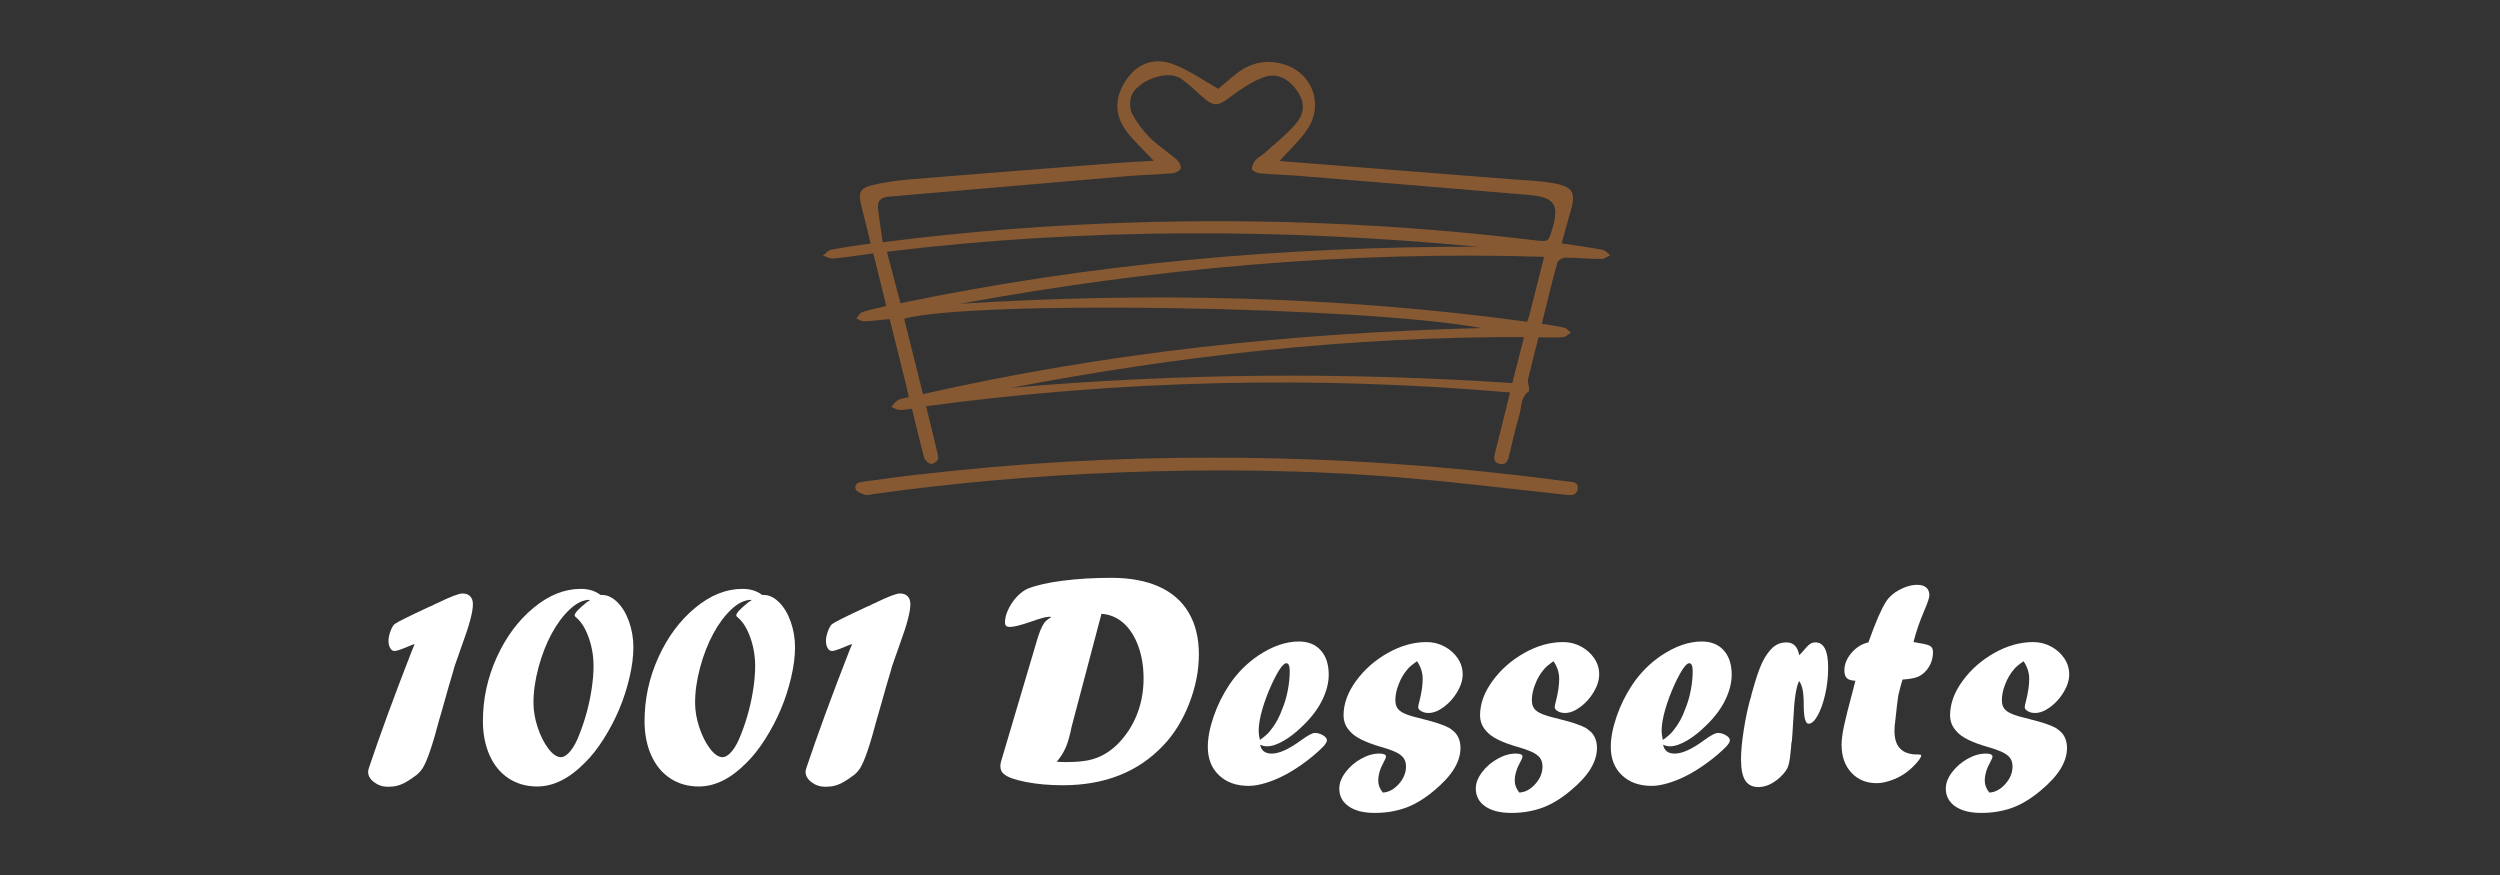 <?xml version="1.0" encoding="utf-8"?>
<!-- Generator: Adobe Illustrator 16.0.0, SVG Export Plug-In . SVG Version: 6.00 Build 0)  -->
<!DOCTYPE svg PUBLIC "-//W3C//DTD SVG 1.1//EN" "http://www.w3.org/Graphics/SVG/1.1/DTD/svg11.dtd">
<svg version="1.1" id="Calque_1" xmlns="http://www.w3.org/2000/svg" xmlns:xlink="http://www.w3.org/1999/xlink" x="0px" y="0px"
	 width="200px" height="70px" viewBox="0 0 200 70" enable-background="new 0 0 200 70" xml:space="preserve">
<rect x="0" y="0" width="200" height="70" fill="#333333" stroke="none"/>
<path fill-rule="evenodd" clip-rule="evenodd" fill="#865932" d="M123.079,26.986c-0.291,1.162-0.574,2.27-0.84,3.381
	c-0.035,0.146,0.031,0.314,0.047,0.473c0.014,0.158,0.092,0.416,0.025,0.461c-0.676,0.471-0.574,1.246-0.762,1.895
	c-0.313,1.076-0.566,2.168-0.822,3.259c-0.1,0.43-0.258,0.775-0.766,0.656c-0.545-0.127-0.441-0.543-0.342-0.941
	c0.391-1.556,0.773-3.114,1.186-4.771c-15.623-1.354-31.14-0.996-46.719,1.099c0.306,1.247,0.598,2.421,0.875,3.598
	c0.055,0.23,0.138,0.518,0.049,0.703c-0.08,0.166-0.408,0.35-0.571,0.309c-0.204-0.053-0.451-0.301-0.508-0.51
	c-0.346-1.269-0.642-2.548-0.975-3.905c-0.335,0.037-0.664,0.113-0.989,0.098c-0.227-0.012-0.446-0.148-0.668-0.229
	c0.177-0.188,0.323-0.433,0.539-0.551c0.244-0.134,0.549-0.157,0.863-0.236c-0.066-0.308-0.114-0.567-0.177-0.823
	c-0.444-1.792-0.892-3.583-1.352-5.427c-0.712,0.067-1.384,0.152-2.06,0.179c-0.199,0.008-0.405-0.15-0.608-0.231
	c0.156-0.173,0.282-0.44,0.474-0.503c0.597-0.196,1.22-0.315,1.926-0.487c-0.349-1.412-0.689-2.791-1.041-4.214
	c-1.118,0.15-2.175,0.315-3.237,0.417c-0.253,0.024-0.526-0.159-0.791-0.246c0.221-0.161,0.423-0.42,0.667-0.467
	c1.024-0.197,2.061-0.33,3.151-0.496c-0.264-1.064-0.521-2.075-0.765-3.09c-0.235-0.977-0.096-1.332,0.875-1.57
	c1.009-0.248,2.055-0.389,3.094-0.474c5.562-0.458,11.125-0.886,16.689-1.318c0.91-0.071,1.821-0.108,2.758-0.162
	c-0.755-0.801-1.512-1.49-2.132-2.287c-0.896-1.152-1.054-2.435-0.331-3.764c0.899-1.652,2.362-2.326,4.111-1.641
	c1.201,0.47,2.283,1.243,3.517,1.936c0.389-0.329,0.926-0.815,1.499-1.257c1.068-0.825,2.279-1.092,3.587-0.75
	c2.357,0.617,3.396,3.147,2.059,5.204c-0.6,0.923-1.455,1.679-2.242,2.565c0.191,0.02,0.414,0.046,0.637,0.063
	c6.023,0.473,12.049,0.944,18.072,1.419c1.045,0.082,2.1,0.111,3.127,0.292c1.674,0.295,1.9,0.75,1.408,2.366
	c-0.24,0.789-0.441,1.59-0.682,2.463c1.135,0.17,2.209,0.311,3.273,0.507c0.225,0.042,0.412,0.289,0.615,0.441
	c-0.238,0.104-0.479,0.299-0.719,0.297c-0.975-0.008-1.947-0.101-2.922-0.102c-0.207,0-0.551,0.221-0.6,0.402
	c-0.436,1.595-0.818,3.204-1.236,4.883c0.635,0.105,1.229,0.178,1.807,0.316c0.191,0.045,0.344,0.26,0.512,0.396
	c-0.201,0.125-0.395,0.342-0.605,0.358C124.433,27.018,123.798,26.986,123.079,26.986z M70.615,19.379
	c6.782-0.871,13.389-1.373,20.018-1.579c10.737-0.333,21.442,0.13,32.108,1.418c1.129,0.136,1.131,0.126,1.42-0.831
	c0.611-2.022,0.23-2.615-1.885-2.795c-6.094-0.518-12.189-1.019-18.285-1.518c-1.068-0.087-2.143-0.113-3.209-0.208
	c-0.228-0.021-0.601-0.2-0.62-0.345c-0.032-0.229,0.134-0.528,0.3-0.729c0.181-0.219,0.473-0.34,0.69-0.536
	c0.844-0.766,1.756-1.478,2.496-2.336c0.768-0.891,0.732-1.771,0.146-2.62c-0.717-1.041-1.67-1.519-2.752-1.101
	c-0.91,0.351-1.765,0.912-2.546,1.507c-1.099,0.837-1.402,0.874-2.431-0.072c-0.483-0.443-0.971-0.886-1.494-1.281
	c-1.212-0.916-3.693,0.207-4.066,1.341c-0.139,0.421-0.134,1.014,0.063,1.393c0.365,0.698,0.855,1.362,1.415,1.918
	c0.652,0.649,1.449,1.149,2.147,1.756c0.189,0.164,0.385,0.514,0.331,0.711c-0.05,0.183-0.422,0.369-0.667,0.39
	c-1.189,0.104-2.385,0.125-3.574,0.227c-6.385,0.542-12.768,1.102-19.153,1.646c-0.57,0.048-0.883,0.327-0.829,0.881
	C70.327,17.524,70.482,18.427,70.615,19.379z M73.837,31.53c14.749-3.356,29.646-4.906,44.683-5.286
	c-9.65-1.758-40.704-2.238-46.188-0.75C72.83,27.491,73.329,29.49,73.837,31.53z M123.528,20.546
	c-15.789-0.494-31.315,0.944-46.734,3.756c15.17-0.947,30.298-0.618,45.376,1.438c0.07-0.188,0.121-0.297,0.15-0.412
	C122.716,23.773,123.106,22.217,123.528,20.546z M118.218,19.737c-15.756-1.479-31.497-1.511-47.265,0.4
	c0.368,1.399,0.718,2.732,1.083,4.12C87.298,21.086,102.688,19.714,118.218,19.737z M121.921,26.963
	c-13.875-0.033-27.5,1.468-41.021,4.061c13.348-1.17,26.705-1.266,40.087-0.378C121.3,29.41,121.593,28.257,121.921,26.963z"/>
<path fill-rule="evenodd" clip-rule="evenodd" fill="#865932" d="M97.115,36.614c9.472-0.004,18.897,0.651,28.284,1.904
	c0.373,0.049,0.885,0.002,0.818,0.58c-0.066,0.561-0.527,0.531-0.967,0.484c-4.238-0.457-8.473-0.979-12.719-1.342
	c-7.709-0.658-15.433-0.744-23.162-0.439c-6.531,0.256-13.034,0.824-19.509,1.725c-0.217,0.031-0.457,0.119-0.648,0.059
	c-0.281-0.088-0.679-0.232-0.757-0.449c-0.155-0.432,0.225-0.553,0.6-0.602c1.377-0.176,2.752-0.381,4.131-0.54
	C81.559,37.03,89.067,36.602,97.115,36.614z"/>
<g>
	<path fill="#FFFFFF" d="M32.935,52.104l0.238-0.583c-0.119,0.031-0.305,0.104-0.559,0.214c-0.547,0.23-0.896,0.345-1.047,0.345
		c-0.143,0-0.26-0.077-0.351-0.231c-0.091-0.155-0.137-0.354-0.137-0.601c0-0.206,0.051-0.452,0.154-0.738
		c0.103-0.285,0.214-0.479,0.333-0.582c0.207-0.159,1.11-0.611,2.712-1.356l0.357-0.154c0.071-0.048,0.186-0.104,0.345-0.167
		c1.055-0.516,1.729-0.773,2.022-0.773c0.262,0,0.466,0.075,0.613,0.227c0.146,0.15,0.219,0.364,0.217,0.642
		c0,0.595-0.277,1.646-0.832,3.152c-0.127,0.365-0.228,0.652-0.304,0.863c-0.075,0.21-0.184,0.521-0.327,0.934
		c-0.04,0.15-0.083,0.306-0.131,0.464c-0.277,0.928-0.479,1.626-0.606,2.094c-0.016,0.056-0.069,0.243-0.161,0.564
		c-0.091,0.321-0.156,0.553-0.196,0.696c-0.04,0.143-0.083,0.289-0.131,0.439c-0.531,2.03-0.975,3.331-1.332,3.902
		c-0.119,0.183-0.258,0.345-0.416,0.487c-0.341,0.262-0.636,0.465-0.886,0.607c-0.25,0.143-0.487,0.243-0.713,0.303
		s-0.481,0.09-0.767,0.09c-0.412,0-0.779-0.121-1.1-0.363c-0.321-0.241-0.481-0.518-0.481-0.826c0-0.056,0.016-0.147,0.047-0.274
		C30.433,58.694,31.579,55.57,32.935,52.104z"/>
	<path fill="#FFFFFF" d="M48.042,47.596h0.119c0.428,0,0.838,0.194,1.231,0.583s0.704,0.908,0.934,1.559
		c0.229,0.65,0.345,1.332,0.345,2.046c0,0.722-0.103,1.524-0.309,2.409c-0.207,0.884-0.482,1.734-0.827,2.551
		c-0.345,0.817-0.761,1.61-1.249,2.38c-0.487,0.769-0.993,1.407-1.517,1.915c-1.237,1.253-2.502,1.879-3.794,1.879
		c-0.865,0-1.626-0.216-2.284-0.648c-0.658-0.432-1.166-1.046-1.522-1.844c-0.357-0.797-0.536-1.711-0.536-2.741
		c0-1.776,0.371-3.479,1.112-5.109c0.742-1.63,1.723-2.948,2.944-3.955c1.221-1.008,2.478-1.511,3.771-1.511
		C47.087,47.108,47.614,47.271,48.042,47.596z M46.972,48.155l0.214-0.119l-0.048-0.048c-0.507,0.008-1.029,0.264-1.564,0.768
		s-1.017,1.151-1.445,1.944c-0.428,0.794-0.777,1.689-1.047,2.688c-0.27,1-0.404,1.943-0.404,2.831c0,0.643,0.113,1.303,0.339,1.981
		c0.226,0.678,0.512,1.242,0.856,1.694c0.345,0.452,0.676,0.679,0.993,0.679c0.246,0,0.503-0.165,0.773-0.494
		c0.27-0.329,0.515-0.795,0.737-1.397c0.23-0.579,0.428-1.186,0.595-1.82c0.167-0.634,0.293-1.261,0.381-1.879
		c0.087-0.619,0.131-1.182,0.131-1.689c0-0.801-0.129-1.564-0.387-2.29s-0.593-1.263-1.005-1.612
		c-0.08-0.055-0.119-0.11-0.119-0.166C45.973,49.043,46.306,48.687,46.972,48.155z"/>
	<path fill="#FFFFFF" d="M60.973,47.596h0.119c0.428,0,0.838,0.194,1.231,0.583s0.704,0.908,0.934,1.559
		c0.229,0.65,0.345,1.332,0.345,2.046c0,0.722-0.103,1.524-0.309,2.409c-0.207,0.884-0.482,1.734-0.827,2.551
		c-0.345,0.817-0.761,1.61-1.249,2.38c-0.487,0.769-0.993,1.407-1.517,1.915c-1.237,1.253-2.502,1.879-3.794,1.879
		c-0.865,0-1.626-0.216-2.284-0.648c-0.658-0.432-1.166-1.046-1.522-1.844c-0.357-0.797-0.536-1.711-0.536-2.741
		c0-1.776,0.371-3.479,1.112-5.109c0.742-1.63,1.723-2.948,2.944-3.955c1.221-1.008,2.478-1.511,3.771-1.511
		C60.018,47.108,60.545,47.271,60.973,47.596z M59.902,48.155l0.214-0.119l-0.048-0.048c-0.507,0.008-1.029,0.264-1.564,0.768
		s-1.017,1.151-1.445,1.944c-0.428,0.794-0.777,1.689-1.047,2.688c-0.27,1-0.404,1.943-0.404,2.831c0,0.643,0.113,1.303,0.339,1.981
		c0.226,0.678,0.512,1.242,0.856,1.694c0.345,0.452,0.676,0.679,0.993,0.679c0.246,0,0.503-0.165,0.773-0.494
		c0.27-0.329,0.515-0.795,0.737-1.397c0.23-0.579,0.428-1.186,0.595-1.82c0.167-0.634,0.293-1.261,0.381-1.879
		c0.087-0.619,0.131-1.182,0.131-1.689c0-0.801-0.129-1.564-0.387-2.29s-0.593-1.263-1.005-1.612
		c-0.08-0.055-0.119-0.11-0.119-0.166C58.903,49.043,59.236,48.687,59.902,48.155z"/>
	<path fill="#FFFFFF" d="M67.932,52.104l0.238-0.583c-0.119,0.031-0.305,0.104-0.559,0.214c-0.547,0.23-0.896,0.345-1.047,0.345
		c-0.143,0-0.26-0.077-0.351-0.231c-0.091-0.155-0.137-0.354-0.137-0.601c0-0.206,0.051-0.452,0.154-0.738
		c0.103-0.285,0.214-0.479,0.333-0.582c0.207-0.159,1.11-0.611,2.712-1.356l0.357-0.154c0.071-0.048,0.186-0.104,0.345-0.167
		c1.055-0.516,1.729-0.773,2.022-0.773c0.262,0,0.466,0.075,0.613,0.227c0.146,0.15,0.219,0.364,0.217,0.642
		c0,0.595-0.277,1.646-0.832,3.152c-0.127,0.365-0.228,0.652-0.304,0.863c-0.075,0.21-0.184,0.521-0.327,0.934
		c-0.04,0.15-0.083,0.306-0.131,0.464c-0.277,0.928-0.479,1.626-0.606,2.094c-0.016,0.056-0.069,0.243-0.161,0.564
		c-0.091,0.321-0.156,0.553-0.196,0.696c-0.04,0.143-0.083,0.289-0.131,0.439c-0.531,2.03-0.975,3.331-1.332,3.902
		c-0.119,0.183-0.258,0.345-0.416,0.487c-0.341,0.262-0.636,0.465-0.886,0.607c-0.25,0.143-0.487,0.243-0.713,0.303
		s-0.481,0.09-0.767,0.09c-0.412,0-0.779-0.121-1.1-0.363c-0.321-0.241-0.481-0.518-0.481-0.826c0-0.056,0.016-0.147,0.047-0.274
		C65.43,58.694,66.576,55.57,67.932,52.104z"/>
	<path fill="#FFFFFF" d="M80.078,60.942l2.831-9.552c0.206-0.737,0.417-1.257,0.63-1.559c0.135-0.174,0.313-0.321,0.535-0.44v-0.047
		h-0.167c-0.23,0-0.709,0.131-1.439,0.393c-0.801,0.277-1.353,0.416-1.654,0.416c-0.159,0-0.268-0.027-0.327-0.083
		s-0.089-0.15-0.089-0.286c0-0.316,0.089-0.664,0.268-1.04c0.178-0.377,0.41-0.716,0.696-1.018c0.286-0.301,0.579-0.516,0.88-0.643
		c0.69-0.27,1.625-0.479,2.807-0.63s2.466-0.227,3.854-0.227c1.491,0,2.76,0.234,3.807,0.702c1.047,0.468,1.842,1.162,2.385,2.082
		c0.543,0.92,0.815,2.03,0.815,3.33c0,1.309-0.26,2.627-0.779,3.956c-0.52,1.328-1.208,2.44-2.064,3.336
		c-2.006,2.126-4.687,3.188-8.042,3.188c-1.079,0-2.063-0.087-2.956-0.262c-0.892-0.175-1.481-0.389-1.766-0.643
		c-0.183-0.143-0.274-0.353-0.274-0.63C80.03,61.216,80.046,61.102,80.078,60.942z M88.117,49.106l-2.389,9.041
		c-0.016,0.056-0.047,0.202-0.095,0.439c-0.143,0.627-0.305,1.11-0.488,1.452c-0.127,0.262-0.329,0.563-0.606,0.903
		c0.23,0.017,0.488,0.024,0.773,0.024c0.69,0,1.265-0.046,1.725-0.137c0.46-0.092,0.888-0.248,1.285-0.471
		c0.396-0.222,0.769-0.507,1.118-0.856c0.658-0.674,1.164-1.455,1.517-2.343c0.353-0.889,0.529-1.852,0.529-2.891
		c0-0.952-0.143-1.816-0.429-2.594s-0.682-1.39-1.19-1.838C89.358,49.391,88.775,49.146,88.117,49.106z"/>
	<path fill="#FFFFFF" d="M100.812,59.574c0.088,0.477,0.396,0.714,0.928,0.714c0.594,0,1.367-0.349,2.32-1.047
		c0.555-0.404,0.928-0.606,1.117-0.606c0.238,0,0.461,0.063,0.666,0.19c0.207,0.127,0.311,0.258,0.311,0.393
		c0,0.143-0.115,0.329-0.346,0.56c-0.42,0.42-0.904,0.83-1.451,1.23s-1.074,0.734-1.582,1s-1.016,0.476-1.523,0.63
		s-0.959,0.232-1.355,0.232c-0.992,0-1.785-0.284-2.379-0.851c-0.595-0.567-0.893-1.322-0.893-2.267c0-0.722,0.157-1.536,0.47-2.444
		c0.313-0.908,0.735-1.759,1.267-2.552c0.627-0.928,1.396-1.701,2.309-2.319c1.125-0.745,2.205-1.118,3.234-1.118
		c0.746,0,1.332,0.236,1.756,0.708s0.637,1.12,0.637,1.944c0,0.643-0.17,1.313-0.506,2.011c-0.338,0.697-0.836,1.368-1.494,2.01
		c-0.539,0.54-1.068,0.96-1.588,1.262c-0.52,0.301-0.973,0.451-1.361,0.451C101.173,59.705,100.993,59.662,100.812,59.574z
		 M100.788,59.194c0.363-0.246,0.643-0.492,0.832-0.738c0.42-0.515,0.746-1.105,0.975-1.772c0.184-0.436,0.326-0.923,0.43-1.463
		c0.102-0.539,0.154-1.043,0.154-1.511c0-0.436-0.092-0.654-0.273-0.654c-0.254,0-0.643,0.56-1.166,1.678
		c-0.309,0.674-0.561,1.346-0.756,2.016c-0.193,0.671-0.291,1.248-0.291,1.731C100.692,58.646,100.724,58.885,100.788,59.194z"/>
	<path fill="#FFFFFF" d="M110.625,63.405c0.468-0.024,0.895-0.252,1.279-0.685c0.385-0.432,0.577-0.901,0.577-1.409
		c0-0.349-0.115-0.626-0.346-0.833c-0.245-0.245-0.797-0.487-1.653-0.726c-1.261-0.364-2.081-0.773-2.462-1.225
		c-0.357-0.365-0.535-0.802-0.535-1.309c0-0.912,0.331-1.824,0.993-2.736s1.509-1.659,2.539-2.242
		c1.031-0.583,2.07-0.874,3.117-0.874c0.507,0,0.983,0.118,1.428,0.356c0.443,0.238,0.797,0.553,1.059,0.945
		s0.393,0.819,0.393,1.279c0,0.452-0.144,0.92-0.429,1.403c-0.285,0.484-0.645,0.887-1.076,1.208
		c-0.433,0.32-0.843,0.481-1.231,0.481c-0.222,0-0.414-0.048-0.577-0.143c-0.162-0.096-0.244-0.198-0.244-0.31
		s0.032-0.273,0.096-0.487c0.174-0.683,0.262-1.277,0.262-1.785c0-0.499-0.15-0.971-0.452-1.415
		c-0.389,0.27-0.643,0.483-0.762,0.642c-0.301,0.349-0.535,0.745-0.701,1.188c-0.183,0.451-0.273,0.879-0.273,1.283
		c0,0.285,0.065,0.513,0.196,0.684c0.132,0.17,0.346,0.314,0.644,0.434c0.297,0.119,0.747,0.251,1.35,0.394
		c1.007,0.246,1.717,0.484,2.129,0.715c0.095,0.055,0.241,0.17,0.439,0.345c0.302,0.325,0.452,0.746,0.452,1.262
		c0,0.547-0.171,1.101-0.512,1.66c-0.341,0.559-0.868,1.136-1.582,1.73c-0.762,0.643-1.519,1.104-2.272,1.381
		c-0.753,0.277-1.586,0.417-2.498,0.417c-0.88,0-1.572-0.175-2.075-0.523c-0.504-0.35-0.756-0.825-0.756-1.428
		c0-0.429,0.167-0.862,0.5-1.303s0.747-0.799,1.243-1.076c0.495-0.277,0.981-0.417,1.457-0.417c0.356,0,0.535,0.08,0.535,0.238
		c0,0.079-0.052,0.21-0.154,0.393c-0.31,0.555-0.464,1.066-0.464,1.534C110.257,62.786,110.38,63.104,110.625,63.405z"/>
	<path fill="#FFFFFF" d="M121.545,63.405c0.468-0.024,0.895-0.252,1.279-0.685c0.385-0.432,0.577-0.901,0.577-1.409
		c0-0.349-0.115-0.626-0.346-0.833c-0.245-0.245-0.797-0.487-1.653-0.726c-1.261-0.364-2.081-0.773-2.462-1.225
		c-0.357-0.365-0.535-0.802-0.535-1.309c0-0.912,0.331-1.824,0.993-2.736s1.509-1.659,2.539-2.242
		c1.031-0.583,2.07-0.874,3.117-0.874c0.507,0,0.983,0.118,1.428,0.356c0.443,0.238,0.797,0.553,1.059,0.945
		s0.393,0.819,0.393,1.279c0,0.452-0.144,0.92-0.429,1.403c-0.285,0.484-0.645,0.887-1.076,1.208
		c-0.433,0.32-0.843,0.481-1.231,0.481c-0.222,0-0.414-0.048-0.577-0.143c-0.162-0.096-0.244-0.198-0.244-0.31
		s0.032-0.273,0.096-0.487c0.174-0.683,0.262-1.277,0.262-1.785c0-0.499-0.15-0.971-0.452-1.415
		c-0.389,0.27-0.643,0.483-0.762,0.642c-0.301,0.349-0.535,0.745-0.701,1.188c-0.183,0.451-0.273,0.879-0.273,1.283
		c0,0.285,0.065,0.513,0.196,0.684c0.132,0.17,0.346,0.314,0.644,0.434c0.297,0.119,0.747,0.251,1.35,0.394
		c1.007,0.246,1.717,0.484,2.129,0.715c0.095,0.055,0.241,0.17,0.439,0.345c0.302,0.325,0.452,0.746,0.452,1.262
		c0,0.547-0.171,1.101-0.512,1.66c-0.341,0.559-0.868,1.136-1.582,1.73c-0.762,0.643-1.519,1.104-2.272,1.381
		c-0.753,0.277-1.586,0.417-2.498,0.417c-0.88,0-1.572-0.175-2.075-0.523c-0.504-0.35-0.756-0.825-0.756-1.428
		c0-0.429,0.167-0.862,0.5-1.303s0.747-0.799,1.243-1.076c0.495-0.277,0.981-0.417,1.457-0.417c0.356,0,0.535,0.08,0.535,0.238
		c0,0.079-0.052,0.21-0.154,0.393c-0.31,0.555-0.464,1.066-0.464,1.534C121.177,62.786,121.3,63.104,121.545,63.405z"/>
	<path fill="#FFFFFF" d="M133.048,59.574c0.088,0.477,0.396,0.714,0.928,0.714c0.595,0,1.368-0.349,2.32-1.047
		c0.555-0.404,0.928-0.606,1.118-0.606c0.237,0,0.46,0.063,0.666,0.19s0.31,0.258,0.31,0.393c0,0.143-0.115,0.329-0.346,0.56
		c-0.42,0.42-0.903,0.83-1.451,1.23c-0.547,0.4-1.074,0.734-1.582,1s-1.015,0.476-1.522,0.63s-0.96,0.232-1.356,0.232
		c-0.991,0-1.784-0.284-2.379-0.851c-0.595-0.567-0.892-1.322-0.892-2.267c0-0.722,0.156-1.536,0.47-2.444
		c0.313-0.908,0.735-1.759,1.267-2.552c0.626-0.928,1.396-1.701,2.308-2.319c1.126-0.745,2.205-1.118,3.235-1.118
		c0.746,0,1.331,0.236,1.755,0.708s0.637,1.12,0.637,1.944c0,0.643-0.169,1.313-0.506,2.011c-0.337,0.697-0.835,1.368-1.493,2.01
		c-0.539,0.54-1.068,0.96-1.588,1.262c-0.52,0.301-0.974,0.451-1.362,0.451C133.409,59.705,133.23,59.662,133.048,59.574z
		 M133.024,59.194c0.364-0.246,0.643-0.492,0.833-0.738c0.42-0.515,0.745-1.105,0.975-1.772c0.183-0.436,0.325-0.923,0.429-1.463
		c0.103-0.539,0.154-1.043,0.154-1.511c0-0.436-0.091-0.654-0.273-0.654c-0.254,0-0.643,0.56-1.166,1.678
		c-0.309,0.674-0.561,1.346-0.755,2.016c-0.194,0.671-0.292,1.248-0.292,1.731C132.929,58.646,132.961,58.885,133.024,59.194z"/>
	<path fill="#FFFFFF" d="M143.351,59.266l-0.048,0.237c0,0.136-0.016,0.329-0.048,0.583c-0.031,0.389-0.075,0.706-0.131,0.952
		s-0.139,0.45-0.249,0.612c-0.111,0.163-0.262,0.335-0.452,0.518c-0.579,0.531-1.162,0.797-1.749,0.797
		c-0.476,0-0.827-0.174-1.053-0.523c-0.226-0.349-0.339-0.912-0.339-1.689c0-0.618,0.069-1.382,0.208-2.289
		c0.139-0.908,0.308-1.724,0.506-2.445l0.095-0.309c0-0.048,0.024-0.147,0.071-0.298c0.294-1.078,0.563-1.877,0.81-2.396
		c0.245-0.52,0.543-0.938,0.892-1.256c0.31-0.245,0.658-0.368,1.047-0.368c0.563,0,0.904,0.341,1.023,1.022
		c0.11-0.095,0.218-0.206,0.321-0.333c0.229-0.277,0.408-0.462,0.535-0.553s0.273-0.137,0.439-0.137
		c0.683,0,1.023,0.674,1.023,2.022c0,0.737-0.079,1.451-0.238,2.141c-0.158,0.69-0.358,1.253-0.601,1.689s-0.481,0.654-0.72,0.654
		c-0.262,0-0.393-0.495-0.393-1.487c0-0.523-0.029-0.934-0.089-1.23c-0.06-0.298-0.153-0.53-0.279-0.696
		c-0.238,0.444-0.393,1.459-0.464,3.045C143.414,58.448,143.374,59.027,143.351,59.266z"/>
	<path fill="#FFFFFF" d="M149.477,51.391l0.048-0.143c0.523-1.476,0.977-2.515,1.357-3.117c0.183-0.285,0.437-0.539,0.762-0.761
		c0.611-0.389,1.188-0.583,1.728-0.583c0.317,0,0.56,0.071,0.727,0.214c0.166,0.144,0.25,0.35,0.25,0.62
		c0,0.183-0.12,0.555-0.359,1.116c-0.407,0.937-0.71,1.813-0.909,2.629c0.135,0.016,0.266,0.04,0.393,0.071
		c0.477,0.071,0.79,0.152,0.941,0.244c0.15,0.091,0.226,0.256,0.226,0.493c0,0.421-0.106,0.81-0.32,1.167
		c-0.215,0.356-0.496,0.618-0.845,0.785c-0.261,0.119-0.686,0.198-1.271,0.238c-0.102,0.309-0.216,0.733-0.341,1.273
		c-0.071,0.476-0.149,1.135-0.235,1.976c-0.048,0.309-0.071,0.598-0.071,0.867c0,1.252,0.606,1.878,1.819,1.878h0.072h0.035
		c0.143,0,0.214,0.024,0.214,0.072c0,0.127-0.135,0.341-0.404,0.642c-0.27,0.302-0.567,0.567-0.892,0.797
		c-0.35,0.238-0.73,0.429-1.144,0.571s-0.786,0.214-1.12,0.214c-0.834,0-1.512-0.281-2.032-0.844c-0.52-0.563-0.78-1.309-0.78-2.237
		c0-0.396,0.069-0.915,0.208-1.558s0.355-1.503,0.648-2.582c0.048-0.189,0.1-0.39,0.154-0.601c0.056-0.21,0.088-0.335,0.096-0.374
		c-0.317-0.008-0.543-0.075-0.678-0.202c-0.136-0.127-0.203-0.334-0.203-0.619c0-0.499,0.192-0.972,0.577-1.415
		C148.511,51.779,148.961,51.502,149.477,51.391z"/>
	<path fill="#FFFFFF" d="M159.147,63.405c0.468-0.024,0.895-0.252,1.279-0.685c0.385-0.432,0.577-0.901,0.577-1.409
		c0-0.349-0.115-0.626-0.346-0.833c-0.245-0.245-0.797-0.487-1.653-0.726c-1.261-0.364-2.081-0.773-2.462-1.225
		c-0.357-0.365-0.535-0.802-0.535-1.309c0-0.912,0.331-1.824,0.993-2.736s1.509-1.659,2.539-2.242
		c1.031-0.583,2.07-0.874,3.117-0.874c0.507,0,0.983,0.118,1.428,0.356c0.443,0.238,0.797,0.553,1.059,0.945
		s0.393,0.819,0.393,1.279c0,0.452-0.144,0.92-0.429,1.403c-0.285,0.484-0.645,0.887-1.076,1.208
		c-0.433,0.32-0.843,0.481-1.231,0.481c-0.222,0-0.414-0.048-0.577-0.143c-0.162-0.096-0.244-0.198-0.244-0.31
		s0.032-0.273,0.096-0.487c0.174-0.683,0.262-1.277,0.262-1.785c0-0.499-0.15-0.971-0.452-1.415
		c-0.389,0.27-0.643,0.483-0.762,0.642c-0.301,0.349-0.535,0.745-0.701,1.188c-0.183,0.451-0.273,0.879-0.273,1.283
		c0,0.285,0.065,0.513,0.196,0.684c0.132,0.17,0.346,0.314,0.644,0.434c0.297,0.119,0.747,0.251,1.35,0.394
		c1.007,0.246,1.717,0.484,2.129,0.715c0.095,0.055,0.241,0.17,0.439,0.345c0.302,0.325,0.452,0.746,0.452,1.262
		c0,0.547-0.171,1.101-0.512,1.66c-0.341,0.559-0.868,1.136-1.582,1.73c-0.762,0.643-1.519,1.104-2.272,1.381
		c-0.753,0.277-1.586,0.417-2.498,0.417c-0.88,0-1.572-0.175-2.075-0.523c-0.504-0.35-0.756-0.825-0.756-1.428
		c0-0.429,0.167-0.862,0.5-1.303s0.747-0.799,1.243-1.076c0.495-0.277,0.981-0.417,1.457-0.417c0.356,0,0.535,0.08,0.535,0.238
		c0,0.079-0.052,0.21-0.154,0.393c-0.31,0.555-0.464,1.066-0.464,1.534C158.779,62.786,158.902,63.104,159.147,63.405z"/>
</g>
</svg>
